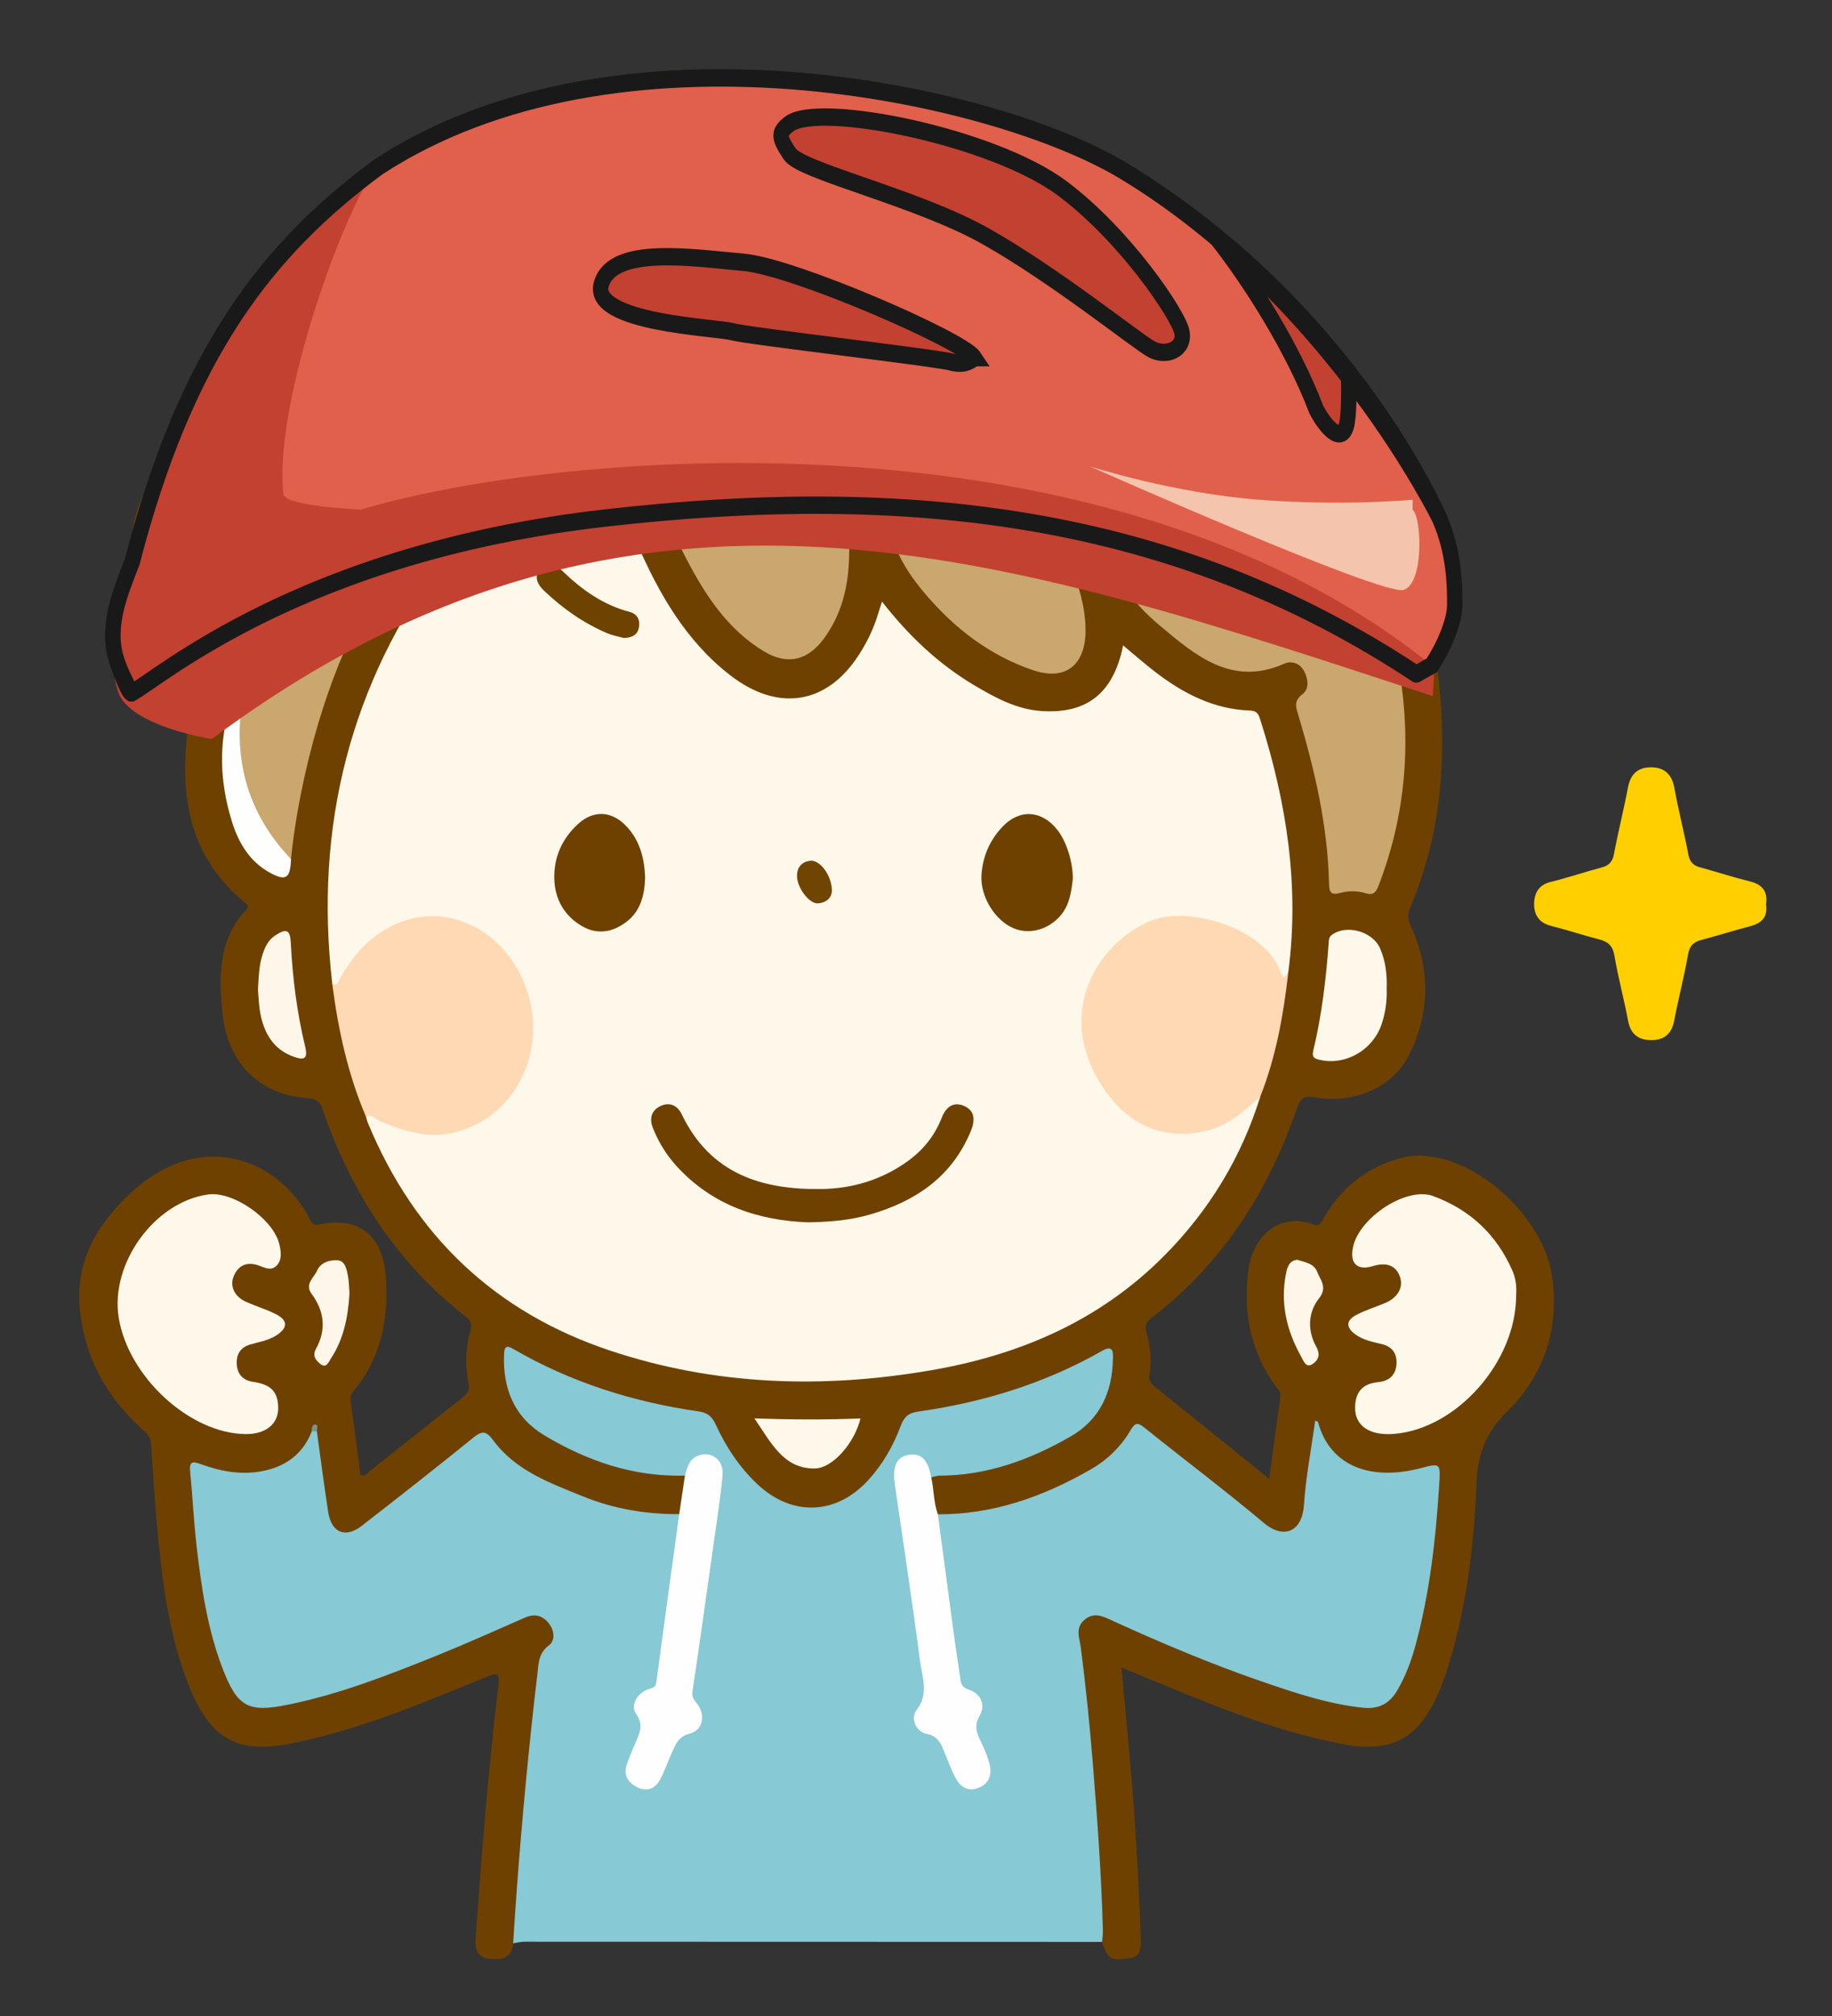 <?xml version="1.0" encoding="UTF-8" standalone="no"?>
<svg
   xmlns:dc="http://purl.org/dc/elements/1.1/"
   xmlns:cc="http://creativecommons.org/ns#"
   xmlns:rdf="http://www.w3.org/1999/02/22-rdf-syntax-ns#"
   xmlns:svg="http://www.w3.org/2000/svg"
   xmlns="http://www.w3.org/2000/svg"
   xmlns:sodipodi="http://sodipodi.sourceforge.net/DTD/sodipodi-0.dtd"
   xmlns:inkscape="http://www.inkscape.org/namespaces/inkscape"
   version="1.1"
   x="0"
   y="0"
   width="500"
   height="550"
   viewBox="0 0 500 550"
   id="svg57"
   sodipodi:docname="helmet.svg"
   inkscape:version="0.92.4 (5da689c313, 2019-01-14)">
  <rect x="0" y="0" width="500" height="550" fill="#333333" stroke="none"/>
  <defs
     id="defs61" />
  <sodipodi:namedview
     pagecolor="#ffffff"
     bordercolor="#666666"
     borderopacity="1"
     objecttolerance="10"
     gridtolerance="10"
     guidetolerance="10"
     inkscape:pageopacity="0"
     inkscape:pageshadow="2"
     inkscape:window-width="1600"
     inkscape:window-height="840"
     id="namedview59"
     showgrid="false"
     inkscape:zoom="0.5544093"
     inkscape:cx="574.44558"
     inkscape:cy="442.35617"
     inkscape:window-x="0"
     inkscape:window-y="0"
     inkscape:window-maximized="1"
     inkscape:current-layer="g1098" />
  <g
     transform="matrix(5.346,0,0,5.861,318.228,-94.606)"
     id="g1098">
    <g
       id="g971"
       transform="matrix(0.785,0,0,0.807,-8.759,18.404)">
      <g
         transform="matrix(0.187,0,0,0.171,-59.521,7.269)"
         id="Layer_1">
        <g
           id="g8">
          <path
             id="path2"
             d="m 150.912,596.601 c -0.561,5.817 -4.821,5.65 -8.856,5.12 -4.187,-0.55 -4.383,-3.941 -4.141,-7.255 1.994,-27.222 4.193,-54.425 7.475,-81.528 0.04,-0.331 0.117,-0.657 0.159,-0.987 0.891,-6.995 0.731,-7.059 -5.661,-4.518 -21.779,8.658 -43.506,17.49 -66.694,21.851 -17.929,3.373 -27.226,-1.487 -34.47,-18.244 -6.547,-15.144 -9.073,-31.268 -10.873,-47.487 -1.303,-11.736 -2.068,-23.536 -2.82,-35.324 -0.152,-2.391 -1.391,-3.498 -2.906,-4.822 -11.954,-10.45 -19.688,-23.192 -21.75,-39.208 -2.181,-16.938 5.363,-29.594 17.22,-40.444 3.819,-3.495 8.089,-6.436 12.759,-8.688 18.343,-8.847 39.001,-1.893 49.555,16.62 0.844,1.48 1.031,2.972 3.816,2.41 13.673,-2.756 22.046,3.833 22.967,18.058 0.908,14.038 -1.737,27.187 -11.319,38.156 -1.172,1.342 -1.115,2.542 -0.888,4.097 1.177,8.065 2.241,16.146 3.33,24.12 1.601,0.823 2.284,-0.481 3.105,-1.111 10.835,-8.306 21.608,-16.694 32.467,-24.969 1.799,-1.371 2.463,-2.663 1.965,-5.007 -1.226,-5.779 -0.965,-11.643 0.637,-17.299 0.663,-2.343 0.283,-3.559 -1.583,-4.967 -23.855,-17.999 -39.755,-41.706 -49.657,-69.657 -0.9,-2.541 -1.922,-3.797 -5.099,-3.981 -16.573,-0.964 -27.86,-11.548 -29.755,-28.209 -1.426,-12.541 -1.563,-25.067 8.019,-35.231 0.762,-0.808 1.135,-1.406 -0.06,-2.352 -21.908,-17.342 -23.407,-40.681 -19.024,-65.621 1.419,-8.072 4.716,-15.523 9.204,-22.648 -4.618,-2.015 -9.115,-3.634 -13.192,-6.178 C 18.758,141.263 13.964,124.487 22.561,107.659 28.877,95.293 38.729,86.208 50.172,78.747 64.251,69.568 79.695,63.591 96.062,60.009 c 2.574,-0.564 4.555,-1.678 6.535,-3.284 32.834,-26.639 69.344,-45.887 111.313,-53.078 41.362,-7.087 81.958,-2.626 121.409,11.357 42.196,14.955 78.463,38.668 105.172,75.175 24.55,33.557 35.891,71.353 33.083,113.032 -1.022,15.187 -4.561,29.893 -10.614,43.911 -0.991,2.295 -0.947,3.962 0.186,6.39 6.731,14.428 6.687,29.096 -0.543,43.259 -5.675,11.117 -19.109,16.813 -33.005,14.481 -3.809,-0.639 -4.935,0.383 -6.165,3.862 -9.997,28.259 -26.074,52.271 -50.307,70.381 -1.799,1.345 -2.653,2.439 -1.976,4.896 1.28,4.654 1.989,9.461 1.063,14.313 -0.32,1.68 0.177,2.804 1.523,3.852 13.113,10.209 26.188,20.465 40.112,31.363 1.402,-9.979 2.665,-18.962 3.925,-27.946 0.187,-1.34 -0.809,-2.11 -1.495,-3.025 -8.743,-11.669 -11.585,-24.828 -9.703,-39.107 1.673,-12.696 11.4,-19.6 22.471,-15.8 2.746,0.942 2.952,-0.748 3.863,-2.25 6.433,-10.614 15.611,-17.481 27.766,-20.325 4.176,-0.977 8.246,-0.55 12.357,0.306 17.661,3.674 36.338,21.892 39.132,39.386 2.843,17.799 -2.716,33.806 -15.484,45.975 -7.546,7.191 -10.335,14.461 -10.727,24.421 -0.794,20.128 -3.292,40.129 -9.161,59.534 -1.008,3.33 -2.171,6.633 -3.536,9.832 -7.185,16.842 -16.7,21.796 -34.882,18.309 -23.986,-4.6 -46.433,-13.837 -68.947,-22.87 -2.127,-0.853 -4.254,-1.705 -6.942,-2.782 0.892,9.461 1.716,18.372 2.576,27.28 2.032,21.043 3.271,42.137 4.127,63.256 0.127,3.143 0.35,7.102 -3.794,7.512 -5.354,0.53 -7.509,1.527 -9.645,-5.499 -1.028,-1.209 -1.362,-2.649 -1.34,-4.185 0.205,-13.828 -1.181,-27.587 -2.182,-41.341 -1.364,-18.733 -2.817,-37.486 -5.921,-56.048 -1.039,-6.215 3.776,-10.816 9.913,-9.383 2.121,0.495 4.038,1.538 6.029,2.388 24.667,10.537 49.387,20.98 75.719,26.743 14.748,3.229 18.819,0.744 23.828,-13.639 4.966,-14.258 6.805,-29.147 8.509,-44.044 0.567,-4.955 1.129,-9.909 1.189,-14.922 0.062,-5.188 0.222,-5.235 -5.075,-3.923 -4.73,1.171 -9.52,1.814 -14.362,1.328 -9.978,-1.002 -17.59,-5.485 -21.416,-15.046 -1.016,8.557 -2.336,17.225 -3.622,25.895 -1.324,8.919 -7.206,11.7 -14.559,6.592 -12.038,-8.362 -23.504,-17.504 -34.999,-26.592 -8.499,-6.719 -8.457,-6.788 -16.062,0.95 -4.267,4.341 -9.421,7.309 -14.796,10.06 -11.679,5.976 -23.916,10.088 -36.941,11.776 -3.798,0.492 -7.606,0.982 -11.37,-0.285 -2.93,-3.574 -2.851,-7.795 -2.599,-12.052 0.928,-2.906 3.428,-2.738 5.737,-2.871 14.72,-0.847 28.397,-5.175 41.309,-12.187 8.845,-4.805 14.029,-12.017 15.057,-22.104 0.149,-1.458 0.919,-3.145 -0.36,-4.27 -1.613,-1.421 -3.162,0.072 -4.538,0.787 -16.687,8.675 -34.33,14.731 -52.876,17.427 -8.109,1.178 -13.067,3.981 -16.269,11.828 -3.21,7.865 -8.681,14.502 -16.66,18.616 -10.507,5.419 -21.641,4.157 -30.575,-3.756 -6.553,-5.805 -11.935,-12.539 -15.837,-20.374 -1.566,-3.145 -3.877,-4.751 -7.304,-5.247 -21.1,-3.05 -41.169,-9.344 -60.104,-19.21 -3.734,-1.945 -4.349,-1.538 -4.14,2.577 0.501,9.889 5.042,17.625 13.52,22.558 13.558,7.889 28.138,12.792 43.978,13.368 1.649,0.06 3.367,0.003 4.622,1.419 1.216,4.542 0.204,8.758 -1.867,12.819 -5.479,2.939 -11.129,1.099 -16.546,0.117 -14.176,-2.568 -27.561,-7.482 -39.896,-15.049 -3.426,-2.101 -6.661,-4.52 -9.014,-7.778 -2.552,-3.532 -4.737,-2.929 -7.785,-0.525 -11.096,8.749 -22.217,17.472 -33.599,25.853 -10.981,8.085 -16.431,5.825 -18.037,-7.611 -0.886,-7.411 -2.679,-14.712 -2.729,-22.219 0.086,-0.837 -0.103,-1.8 -0.049,-1.822 -0.373,0.158 0.213,1.479 -0.091,2.463 -4.114,9.252 -11.769,13.1 -21.349,13.949 -5.383,0.476 -10.66,-0.279 -15.751,-1.983 -3.396,-1.137 -4.644,-0.105 -4.365,3.355 1.619,20.087 2.992,40.337 9.853,59.409 5.826,16.193 7.689,17.863 25.129,14.134 24.531,-5.244 47.518,-15.154 70.542,-24.826 2.915,-1.225 5.816,-2.488 8.742,-3.685 3.934,-1.608 7.237,-0.444 9.802,2.696 2.65,3.243 1.95,6.562 -0.542,9.536 -1.568,1.871 -2.353,3.89 -2.655,6.296 -2.961,23.597 -5.068,47.273 -7.101,70.965 -0.615,7.177 0.631,14.756 -3.032,21.548"
             inkscape:connector-curvature="0"
             style="fill:#6e4100" />
          <path
             id="path4"
             d="m 82.657,423.9 c 1.295,9.045 2.49,18.105 3.916,27.129 1.119,7.077 5.954,9.065 11.709,4.731 13.017,-9.802 25.986,-19.673 38.801,-29.737 3.009,-2.362 4.435,-2.336 6.863,0.856 7.825,10.289 19.665,14.389 31.083,18.903 10.769,4.257 22.055,6.117 33.646,6.039 1.781,1.647 1.121,3.673 0.841,5.618 -2.23,15.491 -4.798,30.933 -6.726,46.469 -0.474,3.826 -0.932,7.535 -5.485,9.187 -2.164,0.785 -3.26,3.375 -2.144,5.492 2.58,4.895 0.465,9.015 -1.44,13.277 -0.612,1.368 -1.249,2.727 -1.63,4.185 -0.724,2.778 0.064,5.021 2.644,6.314 2.792,1.4 4.811,0.071 6.27,-2.324 1.476,-2.423 2.659,-5.001 3.647,-7.659 1.199,-3.225 3.042,-5.713 6.244,-7.418 4.536,-2.416 5.041,-4.511 2.315,-8.805 -1.409,-2.22 -1.296,-4.358 -0.976,-6.69 2.965,-21.61 6.157,-43.186 9.465,-64.746 0.303,-1.975 0.731,-3.935 0.58,-5.951 -0.174,-2.312 -0.956,-4.275 -3.378,-5.028 -2.393,-0.744 -4.21,0.194 -5.585,2.189 -0.748,1.086 -1.329,2.335 -2.652,2.898 -17.687,0.508 -33.835,-4.827 -48.878,-13.561 -10.294,-5.977 -14.538,-15.551 -14.033,-27.356 0.114,-2.654 0.83,-3.135 3.229,-1.784 20.105,11.315 41.781,17.903 64.545,21.069 2.942,0.409 4.558,1.701 5.837,4.404 3.58,7.569 8.252,14.421 14.494,20.128 12.037,11.006 27.447,10.465 38.615,-1.43 4.963,-5.286 8.618,-11.445 11.19,-18.154 1.154,-3.01 2.673,-4.435 5.916,-4.879 22.589,-3.088 44.168,-9.465 64.206,-20.533 4.15,-2.292 3.76,0.984 3.715,2.991 -0.257,11.275 -4.714,20.355 -14.815,25.976 -14.135,7.865 -29.073,13.12 -45.504,13.15 -0.955,0.002 -1.91,0.377 -2.864,0.578 -1.731,-0.194 -1.741,-1.807 -2.327,-2.9 -1.26,-2.348 -3.111,-3.531 -5.732,-2.747 -2.585,0.773 -3.621,2.838 -3.512,5.405 0.162,3.83 1.001,7.584 1.583,11.36 2.886,18.738 5.629,37.496 8.341,56.26 0.513,3.551 0.494,6.867 -1.352,10.136 -1.84,3.258 -1.32,6.493 2.348,7.854 3.936,1.46 5.563,4.418 7.024,7.852 0.975,2.292 1.716,4.702 3.041,6.83 1.511,2.426 3.508,4.34 6.554,2.976 2.934,-1.313 3.14,-4.027 2.503,-6.841 -0.295,-1.301 -0.752,-2.566 -1.332,-3.758 -2.08,-4.278 -3.537,-8.508 -1.633,-13.378 0.942,-2.41 -0.242,-4.725 -2.634,-5.82 -3.401,-1.556 -4.19,-4.484 -4.636,-7.697 -2.173,-15.65 -4.457,-31.282 -6.826,-46.903 -0.32,-2.11 -0.761,-4.316 0.906,-6.17 19.178,0.092 36.627,-5.93 53.146,-15.137 5.771,-3.216 10.517,-7.664 13.921,-13.321 1.561,-2.593 2.57,-2.48 4.816,-0.728 13.784,10.754 27.935,21.052 41.477,32.097 7.052,5.751 13.316,2.782 13.922,-5.895 0.667,-9.566 2.569,-19.046 3.948,-28.666 0.482,0.277 0.933,0.38 0.993,0.593 4.281,15.358 18.994,19.686 35.444,15.545 7.249,-1.825 7.161,-1.844 6.656,5.881 -1.196,18.295 -3.313,36.445 -8.316,54.146 -1.45,5.131 -3.38,10.084 -6.123,14.698 -2.742,4.615 -6.527,6.607 -12.048,6.04 -12.193,-1.253 -23.713,-5.029 -35.218,-8.87 -17.517,-5.848 -34.593,-12.838 -51.48,-20.296 -3.357,-1.483 -6.755,-3.425 -10.234,-0.43 -3.275,2.82 -1.614,6.1 -1.152,9.607 1.719,13.028 3.077,26.114 4.164,39.212 1.542,18.575 2.956,37.166 3.456,55.808 0.035,1.313 -0.167,2.633 -0.258,3.952 -66.968,-0.024 -133.936,-0.055 -200.904,-0.056 -1.311,0 -2.622,0.351 -3.932,0.536 1.559,-24.407 3.714,-48.76 6.364,-73.069 0.631,-5.787 1.292,-11.571 2.026,-17.345 0.465,-3.662 0.255,-7.358 4.024,-10.068 2.231,-1.605 1.977,-4.897 0.122,-7.282 -2.193,-2.821 -5.009,-3.554 -8.425,-2.103 -10.095,4.288 -20.153,8.676 -30.36,12.683 -17.022,6.681 -34.125,13.169 -52.16,16.716 -13.804,2.715 -17.526,0.77 -22.747,-12.497 -5.159,-13.109 -7.243,-26.943 -8.91,-40.819 -1.011,-8.418 -1.41,-16.907 -2.268,-25.346 -0.328,-3.223 0.711,-3.573 3.477,-2.586 7.466,2.665 15.1,3.993 23.013,2.146 7.467,-1.743 12.9,-5.915 15.812,-13.133 0.593,-0.659 1.185,-0.66 1.777,0"
             inkscape:connector-curvature="0"
             style="fill:#87c9d5" />
          <path
             id="path6"
             d="m 586.639,246.159 c 0.692,4.388 -1.614,6.389 -5.569,7.382 -5.642,1.418 -11.205,3.156 -16.843,4.594 -2.678,0.683 -4.141,1.841 -4.686,4.86 -1.359,7.522 -3.365,14.925 -4.845,22.429 -0.905,4.59 -3.656,6.548 -8.021,6.521 -4.331,-0.027 -7.119,-1.904 -8.012,-6.544 -1.414,-7.347 -3.457,-14.577 -4.742,-21.942 -0.595,-3.409 -2.257,-4.733 -5.315,-5.492 -5.647,-1.402 -11.193,-3.213 -16.845,-4.591 -4.148,-1.012 -5.867,-3.821 -5.767,-7.612 0.093,-3.531 1.704,-6.215 5.695,-7.166 5.977,-1.425 11.832,-3.358 17.786,-4.889 2.574,-0.662 3.793,-1.925 4.314,-4.637 1.441,-7.509 3.404,-14.918 4.858,-22.425 0.883,-4.563 3.563,-6.706 7.904,-6.728 4.552,-0.024 7.316,2.155 8.215,6.967 1.403,7.516 3.403,14.92 4.862,22.427 0.493,2.536 1.686,3.707 4.022,4.326 5.785,1.534 11.498,3.358 17.317,4.747 4.308,1.028 6.371,3.313 5.672,7.773"
             inkscape:connector-curvature="0"
             style="fill:#ffcf00" />
        </g>
        <path
           id="path10"
           d="m 410.807,310.851 c -6.601,20.685 -17.857,38.526 -33.309,53.674 -22.713,22.264 -50.749,33.729 -81.574,38.839 -37.46,6.211 -74.678,5.09 -111.055,-6.614 -39.784,-12.801 -68.154,-38.463 -84.553,-77.082 -0.255,-0.601 -0.385,-1.254 -0.574,-1.883 1.376,-2.515 3.052,-0.681 4.368,-0.1 3.215,1.42 6.528,2.438 9.901,3.387 15.86,4.462 27.633,-1.695 36.796,-14.243 6.474,-8.867 8.69,-18.425 4.44,-29.161 -4.051,-10.232 -9.398,-19.199 -20,-23.696 -13.908,-5.898 -30.109,-1 -39.448,11.722 -1.576,2.147 -2.895,4.478 -4.506,6.594 -0.791,1.038 -1.715,3.063 -3.292,0.614 -6.31,-53.175 6.29,-101.369 38.868,-143.913 14.714,-19.215 34.023,-32.977 56.524,-43.282 1.724,13.575 5.091,26.312 10.498,38.431 7.668,17.188 17.135,33.17 32.501,44.719 16.551,12.439 33.376,9.89 44.457,-6.418 3.01,-4.43 5.408,-9.15 6.986,-14.278 0.383,-1.247 0.822,-2.476 1.376,-4.133 9.201,11.482 19.682,21.104 32.222,28.309 7.229,4.154 14.63,8.031 23.165,8.594 15.917,1.05 25.128,-6.054 28.464,-22.135 3.723,3.005 7.199,5.986 10.855,8.728 9.88,7.413 20.629,12.84 33.264,13.251 2.797,0.091 3.117,1.688 3.753,3.639 8.98,27.517 13.488,55.533 9.584,84.508 -0.675,0.867 0.316,2.592 -1.264,2.877 -1.1,0.198 -1.762,-0.88 -2.194,-1.735 -6.15,-12.194 -17.124,-16.338 -29.671,-18.334 -8.289,-1.32 -15.763,0.405 -22.094,5.462 -19.009,15.182 -20.143,35.198 -5.403,53.345 13.135,16.17 32.911,14.705 46.283,2.561 1.288,-1.17 2.403,-2.92 4.632,-2.247"
           inkscape:connector-curvature="0"
           style="fill:#fef8ea" />
        <path
           id="path12"
           d="m 58.946,164.955 c 1.268,-2.463 3.527,-3.866 5.811,-5.123 2.868,-1.58 4.457,-3.68 4.241,-7.109 -0.216,-3.426 -2.635,-4.602 -5.256,-5.694 -3.383,-4.099 -8.159,-6.698 -11.452,-10.957 -5.922,-7.661 -6.197,-15.881 -2.696,-24.401 3.144,-7.65 8.342,-13.933 14.505,-19.364 8.262,-7.28 17.136,-13.618 27.79,-17.009 1.046,-0.392 2.07,-0.878 3.218,-0.906 1.189,-0.568 2.567,-0.714 3.627,-1.587 5.181,-0.983 10.354,-2.015 15.546,-2.936 7.114,-1.263 8.259,-2.575 7.637,-9.807 -0.149,-1.726 0.714,-2.39 1.816,-3.163 29.387,-20.622 60.989,-36.427 96.966,-41.033 63.845,-8.173 121.936,6.922 173.455,45.718 35.588,26.8 57.7,62.337 65.08,106.332 4.079,24.316 1.963,48.434 -7.229,71.644 -0.925,2.336 -1.738,3.731 -4.642,2.829 -2.885,-0.897 -6.01,-0.818 -8.9,-0.067 -3.043,0.79 -3.721,-0.158 -3.787,-3.065 -0.444,-19.454 -4.92,-38.178 -10.597,-56.663 -0.829,-2.702 -1.911,-4.935 1.305,-7.282 2.478,-1.809 2.09,-5.108 0.628,-7.801 -1.516,-2.79 -4.435,-3.614 -6.917,-2.544 -18.239,7.863 -30.975,-2.833 -43.524,-13.06 -8.3,-6.765 -15.041,-15.08 -18.627,-25.516 -1.364,-3.971 -4.088,-6.129 -8.425,-4.821 -4.037,1.217 -5.519,4.995 -3.716,9.78 2.71,7.194 5.153,14.397 5.191,22.216 0.056,11.789 -6.87,17.318 -18.208,13.616 -15.241,-4.977 -27.694,-14.339 -38.118,-26.409 -7.218,-8.357 -12.477,-17.615 -12.9,-29.054 -0.141,-3.829 -2.781,-5.764 -6.301,-5.731 -4.087,0.038 -6.428,2.622 -6.563,6.691 -0.199,5.993 0.079,12.004 -0.207,17.991 -0.444,9.304 -2.845,18 -8.548,25.633 -5.629,7.536 -12.715,9.301 -20.879,4.577 -11.497,-6.651 -19.127,-16.98 -25.443,-28.246 -9.194,-16.405 -15.924,-33.685 -16.424,-52.839 -0.061,-2.31 0.151,-4.629 0.053,-6.936 -0.141,-3.286 -1.649,-5.866 -4.881,-6.823 -3.28,-0.972 -6.024,0.298 -7.528,3.338 -0.817,1.654 -1.944,2.582 -3.509,3.273 -56.812,25.088 -88.16,70.249 -101.907,129.287 -2.225,9.555 -3.961,19.191 -4.973,28.953 -3.027,0.227 -4.39,-2.11 -5.777,-4.058 -12.99,-18.242 -17.736,-37.847 -9.549,-59.505 0.291,-0.77 0.712,-1.501 0.614,-2.369"
           inkscape:connector-curvature="0"
           style="fill:#c9a76f" />
        <path
           id="path14"
           d="m 410.807,310.851 c -5.809,5.288 -11.8,10.336 -19.793,11.933 -14.824,2.963 -27.086,-2.664 -35.658,-15.917 -16.721,-25.855 0.537,-49.169 18.351,-55.543 12.207,-4.367 38.516,2.502 44.164,17.766 1.16,3.136 1.835,0.937 2.647,-0.169 -1.667,14.341 -4.24,28.471 -9.711,41.93"
           inkscape:connector-curvature="0"
           style="fill:#ffd9b4" />
        <path
           id="path16"
           d="m 88.001,272.902 c 2.053,1.065 2.077,-0.915 2.674,-1.863 3.11,-4.938 6.448,-9.58 11.137,-13.287 17.32,-13.693 39.696,-8.012 50.433,9.977 13.245,22.191 2.118,50.406 -22.864,55.607 -8.537,1.778 -16.763,-0.786 -24.723,-3.983 -1.577,-0.634 -2.821,-2.519 -4.916,-1.567 -6.309,-14.335 -9.697,-29.433 -11.741,-44.884"
           inkscape:connector-curvature="0"
           style="fill:#ffd9b4" />
        <path
           id="path18"
           d="m 499.745,377.908 c 0.069,22.583 -20.77,45.23 -42.593,46.871 -8.396,0.631 -13.505,-2.754 -13.423,-8.895 0.07,-5.314 2.638,-8.069 8.023,-8.574 3.612,-0.338 6.012,-2.172 6.354,-5.84 0.334,-3.573 -1.289,-6.08 -4.984,-6.96 -3.23,-0.769 -6.54,-1.352 -9.332,-3.327 -3.213,-2.274 -3.295,-4.617 0.158,-6.435 3.207,-1.689 6.756,-2.723 10.136,-4.092 4.468,-1.809 6.499,-5.239 5.269,-8.801 -1.324,-3.837 -4.595,-5.116 -9.442,-3.692 -5.539,1.628 -8.208,-0.955 -6.839,-6.673 2.365,-9.878 18.64,-20.257 27.837,-16.939 12.834,4.63 21.927,12.863 27.52,25.12 1.253,2.745 1.525,5.78 1.316,8.237"
           inkscape:connector-curvature="0"
           style="fill:#fef8ea" />
        <path
           id="path20"
           d="M 57.834,424.832 C 38.318,424.604 16.98,405.353 13.732,385.503 c -2.997,-18.309 12.566,-39.048 31.142,-41.502 8.736,-1.154 22.768,8.356 24.764,16.93 0.563,2.413 0.982,5.139 -1.018,7.11 -1.829,1.803 -3.981,0.716 -6.05,-0.023 -3.803,-1.359 -6.971,-0.48 -8.742,3.339 -1.601,3.45 0.09,7.049 4.101,8.815 3.491,1.537 7.219,2.573 10.616,4.28 4.041,2.03 3.999,4.515 0.209,6.97 -2.857,1.85 -6.201,2.292 -9.381,3.22 -3.367,0.982 -4.838,3.393 -4.563,6.794 0.282,3.487 2.394,5.32 5.778,5.796 6.049,0.849 8.508,3.293 8.622,8.58 0.105,4.852 -3.202,8.174 -8.9,8.895 -0.988,0.125 -1.994,0.103 -2.476,0.125"
           inkscape:connector-curvature="0"
           style="fill:#fef8ea" />
        <path
           id="path22"
           d="m 210.665,438.829 c 0.732,-2.767 1.468,-5.541 4.538,-6.718 4.5,-1.725 9.017,1.369 8.547,6.449 -0.765,8.259 -2.13,16.464 -3.316,24.681 -2.326,16.105 -4.639,32.212 -7.142,48.29 -0.317,2.034 0.53,2.922 1.609,4.254 3.071,3.795 2.066,8.92 -2.554,10.066 -4.108,1.018 -5.008,3.872 -6.376,6.798 -1.338,2.86 -2.374,5.878 -3.895,8.631 -1.763,3.193 -4.63,4.344 -8.03,2.659 -3.13,-1.55 -4.897,-4.053 -3.573,-7.724 0.958,-2.656 2.058,-5.268 3.236,-7.834 1.403,-3.056 2.471,-5.702 -0.002,-9.1 -2.067,-2.839 0.119,-6.801 3.863,-8.279 1.346,-0.532 2.854,-0.358 3.145,-2.472 2.597,-18.911 5.293,-37.808 7.96,-56.709 0.663,-4.331 1.326,-8.661 1.99,-12.992"
           inkscape:connector-curvature="0"
           style="fill:#fefefe" />
        <path
           id="path24"
           d="m 298.634,451.887 c 1.847,13.483 3.675,26.97 5.552,40.449 0.709,5.096 1.577,10.17 2.279,15.267 0.249,1.808 0.85,2.712 2.825,3.39 4.446,1.527 6.084,5.139 3.766,9.064 -1.791,3.034 -1.025,5.247 0.229,7.867 1.148,2.397 2.326,4.818 3.098,7.347 1.122,3.678 0.641,7.103 -3.371,8.787 -4.003,1.679 -6.758,-0.253 -8.535,-3.772 -1.272,-2.52 -2.317,-5.157 -3.405,-7.766 -1.262,-3.027 -2.221,-5.78 -6.376,-6.587 -3.852,-0.749 -5.597,-5.332 -3.537,-7.911 4.49,-5.621 1.991,-11.197 1.261,-16.634 -2.671,-19.903 -5.823,-39.742 -8.762,-59.609 -0.921,-6.231 0.723,-9.415 5.011,-9.984 4.239,-0.561 6.552,1.75 7.65,7.639 0.969,4.11 0.78,8.442 2.315,12.453"
           inkscape:connector-curvature="0"
           style="fill:#fefefe" />
        <path
           id="path26"
           d="M 92.632,75.646 C 79.851,81.214 68.38,88.66 59.07,99.172 c -3.096,3.495 -5.713,7.322 -7.725,11.552 -5.381,11.309 -2.992,21.397 6.64,29.357 2.282,1.886 5.979,2.884 5.756,6.948 -8.91,-0.826 -17.318,-3.158 -24.525,-8.696 -7.969,-6.123 -9.889,-14.324 -5.673,-23.43 3.645,-7.874 9.389,-14.062 16.01,-19.46 12.42,-10.124 26.603,-16.726 42.079,-20.661 1.047,-0.54 1.157,0.008 1,0.864"
           inkscape:connector-curvature="0"
           style="fill:#fefefe" />
        <path
           id="path28"
           d="m 454.716,274.641 c 0.144,4.025 -0.412,7.954 -1.701,11.768 -3.031,8.966 -12.797,14.322 -21.908,12.116 -1.778,-0.431 -2.418,-0.995 -1.913,-3.041 2.949,-11.966 4.441,-24.162 5.362,-36.434 0.075,-0.991 0.078,-1.865 1.063,-2.584 4.985,-3.638 14.158,-1.299 16.798,4.528 1.948,4.302 2.469,8.94 2.299,13.647"
           inkscape:connector-curvature="0"
           style="fill:#fef8ea" />
        <path
           id="path30"
           d="m 58.946,164.955 c 1.56,1.705 -0.231,3.066 -0.59,4.484 -5.896,23.243 -1.845,43.965 15.302,61.449 -0.223,6.608 -1.803,7.599 -7.674,4.391 -6.656,-3.636 -10.485,-9.759 -12.734,-16.652 -6.091,-18.664 -4.512,-36.664 5.696,-53.672"
           inkscape:connector-curvature="0"
           style="fill:#fefefd" />
        <path
           id="path32"
           d="m 62.176,274.992 c 0.225,-4.507 0.387,-8.333 1.612,-11.996 0.85,-2.543 2.01,-4.892 4.434,-6.397 3.949,-2.453 5.145,-1.9 5.381,2.679 0.609,11.801 2.14,23.481 5.012,34.941 1.105,4.408 -0.849,4.408 -3.947,3.352 -7.084,-2.415 -10.395,-7.907 -11.711,-14.836 -0.524,-2.76 -0.577,-5.609 -0.781,-7.743"
           inkscape:connector-curvature="0"
           style="fill:#fef7e9" />
        <path
           id="path34"
           d="m 234.83,419.531 c 13.06,0.455 24.936,0.486 36.876,0.028 -1.953,8.078 -9.573,16.773 -15.835,16.871 -10.811,0.168 -15.139,-8.476 -21.041,-16.899"
           inkscape:connector-curvature="0"
           style="fill:#fef8ea" />
        <path
           id="path36"
           d="m 423.583,366.027 c 2.654,0.837 5.827,1.174 6.98,4.109 1.078,2.743 3.671,5.126 0.638,8.887 -3.886,4.819 -4.105,10.87 -0.963,16.367 1.611,2.818 0.56,4.649 -1.383,5.862 -2.278,1.422 -3.126,-1.252 -3.887,-2.569 -5.037,-8.721 -7.348,-18.034 -5.247,-28.1 0.438,-2.1 1.12,-4.235 3.862,-4.556"
           inkscape:connector-curvature="0"
           style="fill:#fef7e9" />
        <path
           id="path38"
           d="m 93.996,377.375 c -0.502,8.324 -2.126,15.548 -6.427,21.919 -0.784,1.161 -1.599,3.527 -3.69,1.887 -1.489,-1.167 -2.914,-2.643 -1.536,-5.083 3.652,-6.467 2.963,-12.699 -1.512,-18.561 -2.549,-3.338 0.882,-5.505 1.916,-7.871 1.158,-2.65 4.393,-3.698 7.225,-3.441 2.482,0.224 3.018,2.908 3.437,4.98 0.458,2.258 0.454,4.611 0.587,6.17"
           inkscape:connector-curvature="0"
           style="fill:#fef7e9" />
        <path
           id="path40"
           d="m 98.734,72.805 c -0.055,2.16 -2.271,0.919 -3.052,1.938 -0.279,-0.259 -0.367,-0.512 -0.263,-0.759 0.103,-0.243 0.203,-0.364 0.301,-0.364 0.791,-1.063 1.966,-0.705 3.014,-0.815"
           inkscape:connector-curvature="0"
           style="fill:#d9c9b1" />
        <path
           id="path42"
           d="m 95.72,73.62 c -0.013,0.374 -0.025,0.749 -0.037,1.123 -1.017,0.301 -2.034,0.602 -3.05,0.903 -0.334,-0.288 -0.668,-0.576 -1.001,-0.864 1.128,-1.212 2.682,-0.926 4.088,-1.162"
           inkscape:connector-curvature="0"
           style="fill:#efe7de" />
        <path
           id="path44"
           d="m 82.657,423.9 c -0.592,0 -1.184,0 -1.777,0 -0.062,-1.025 0.147,-2.364 1.171,-2.297 1.299,0.085 0.581,1.452 0.606,2.297"
           inkscape:connector-curvature="0"
           style="fill:#7c9488" />
        <path
           id="path46"
           d="m 253.415,353.41 c -16.819,-0.629 -33.003,-5.485 -45.676,-18.99 -3.565,-3.799 -6.31,-8.128 -8.265,-12.963 -1.278,-3.162 -0.371,-5.801 2.508,-7.192 3.089,-1.494 5.95,-0.544 7.55,2.682 10.078,20.316 28.111,25.517 48.704,25.219 10.798,-0.156 21.011,-3.14 30.009,-9.462 5.303,-3.726 9.295,-8.536 11.727,-14.572 1.465,-3.636 4.044,-5.572 7.806,-3.967 3.923,1.674 3.756,5.088 2.303,8.488 -6.634,15.525 -19.297,23.638 -34.847,28.056 -6.751,1.918 -13.714,2.574 -21.819,2.701"
           inkscape:connector-curvature="0"
           style="fill:#6e4100" />
        <path
           id="path48"
           d="m 196.822,237.135 c -0.216,6.053 -1.638,11.423 -6.69,15.05 -4.656,3.344 -9.792,4.259 -14.983,1.455 -6.367,-3.44 -9.769,-9.181 -9.925,-16.242 -0.162,-7.283 2.839,-13.62 8.401,-18.467 5.306,-4.623 11.474,-4.31 16.477,0.672 4.898,4.878 6.475,11.039 6.72,17.532"
           inkscape:connector-curvature="0"
           style="fill:#6e4100" />
        <path
           id="path50"
           d="m 345.563,237.65 c -0.532,4.21 -1.098,8.661 -4.262,12.246 -4.22,4.781 -10.725,6.541 -16.242,4.352 -6.501,-2.58 -11.727,-10.677 -11.268,-17.925 0.402,-6.363 2.933,-11.943 7.421,-16.468 5.955,-6.005 13.662,-5.433 19.012,1.22 3.141,3.906 5.423,10.874 5.339,16.575"
           inkscape:connector-curvature="0"
           style="fill:#6e4100" />
        <path
           id="path52"
           d="m 189.409,156.295 c -1.636,-0.444 -3.8,-0.792 -5.772,-1.606 -8.217,-3.39 -15.47,-8.315 -21.976,-14.342 -2.467,-2.284 -3.745,-5.125 -0.99,-7.769 2.532,-2.43 5.059,-1.064 7.391,1.125 6.723,6.31 14.174,11.454 23.289,13.776 2.697,0.688 3.814,2.631 3.302,5.285 -0.482,2.494 -2.356,3.441 -5.244,3.531"
           inkscape:connector-curvature="0"
           style="fill:#6e4300" />
        <path
           id="path54"
           d="m 261.778,241.331 c 0.007,2.426 -1.692,4.19 -4.777,4.479 -3.052,0.285 -7.396,-5.254 -7.359,-9.333 0.027,-2.937 1.711,-4.662 4.533,-5.028 3.293,-0.426 7.389,4.604 7.603,9.882"
           inkscape:connector-curvature="0"
           style="fill:#704401" />
      </g>
      <g
         id="g1183"
         transform="translate(-164.955,1.192)">
        <path
           sodipodi:nodetypes="ccccsccc"
           d="m 193.966,27.656 c -1,-2 -7,-12.75 -20.5,-20 -8.578,-4.607 -33,-9.25 -48.5,-0.25 -7.25,4.75 -12.5,10.75 -16,22.75 -0.75,1.75 -1.75,3.75 -1,5.75 0.75,2 6.09,2.727 6.09,2.727 27.583,-18.192 51.827,-10.483 79.41,-2.477 l 0.5,-8.5"
           id="path1179"
           inkscape:connector-curvature="0"
           style="fill:#c34131" />
        <path
           sodipodi:nodetypes="ccccsccc"
           d="m 193.892,25.885 c -1,-2 -7,-12.75 -20.5,-20 -8.578,-4.607 -33,-9.25 -48.5,-0.25 -7.25,4.75 -12.5,10.75 -16,22.75 -0.75,1.75 -1.75,3.75 -1,5.75 0.75,2 0.949,1.837 0.949,1.837 22.315,-18.049 51.891,-16.362 84.551,-1.587 z"
           id="path1181"
           inkscape:connector-curvature="0"
           style="fill-opacity:0;stroke:#1a1919;stroke-width:1;stroke-linecap:round;stroke-linejoin:round" />
      </g>
      <path
         d="m 28.437,35.577 -1,0.5 c -15.75,-9.25 -33,-11 -52.75,-9 -19.75,2 -29,9.25 -30.801,10.087 -0.371,-0.587 -0.719,-1.224 -0.949,-1.837 -0.75,-2 0.25,-4 1,-5.75 3.5,-12 8.75,-18 16,-22.75 15.5,-9 39.922,-4.357 48.5,0.25 C 21.937,14.327 28.937,27.077 28.937,27.077 c 1,2 1,4 1,5 0,1 -0.75,2.5 -1.5,3.5"
         id="path1263"
         inkscape:connector-curvature="0"
         style="fill:#e1604b" />
      <path
         d="m -46.233,25.747 c 0.336,0.673 5.049,0.841 5.049,0.841 12.623,-3.366 48.356,-6.259 69.621,8.989 l -1,0.5 c -15.75,-9.25 -33,-11 -52.75,-9 -19.75,2 -29,9.25 -30.801,10.087 -0.371,-0.587 -0.719,-1.224 -0.949,-1.837 -0.75,-2 0.25,-4 1,-5.75 3.457,-11.854 8.622,-17.853 15.735,-22.575 -2.54,3.429 -6.579,14.032 -5.905,18.745"
         id="path1265"
         inkscape:connector-curvature="0"
         style="fill:#c34131" />
      <path
         d="m -1.313,17.827 c -0.75,-1 -11.75,-5.25 -15,-5.5 -3.25,-0.25 -8.5,-1 -9.25,1.25 -0.75,2.25 7.5,2.5 8.5,2.75 1,0.25 13.25,1.5 14.25,1.75 1,0.25 1.5,-0.25 1.5,-0.25"
         id="path1267"
         inkscape:connector-curvature="0"
         style="fill:#c34131" />
      <path
         d="m 14.478,10.954 c 2.178,2.46 4.942,6.334 6.459,9.873 0.75,1.25 1.75,2 2,0.75 0.111,-0.558 0.123,-1.613 0.103,-2.611 -2.233,-2.563 -5.092,-5.405 -8.562,-8.012"
         id="path1341"
         inkscape:connector-curvature="0"
         style="fill:#c34131" />
      <path
         d="m 14.478,10.954 c 2.178,2.46 4.942,6.334 6.459,9.873 0.75,1.25 1.75,2 2,0.75 0.111,-0.558 0.123,-1.613 0.103,-2.611 -2.233,-2.563 -5.092,-5.405 -8.562,-8.012"
         id="path1343"
         inkscape:connector-curvature="0"
         style="fill:#c34131" />
      <path
         d="m 14.478,10.954 c 2.178,2.46 4.942,6.334 6.459,9.873 0.75,1.25 1.75,2 2,0.75 0.111,-0.558 0.123,-1.613 0.103,-2.611 -2.233,-2.563 -5.092,-5.405 -8.562,-8.012 z"
         id="path1345"
         inkscape:connector-curvature="0"
         style="fill-opacity:0;stroke:#1a1919;stroke-width:1;stroke-linecap:round;stroke-linejoin:round" />
      <path
         d="m -13.313,4.327 c -0.75,0.5 -0.75,0.75 0,1.75 0.75,1 8.25,2.5 12.75,4.75 4.5,2.25 9.75,6 10.75,6.5 1,0.5 2.25,0 2,-1 -0.25,-1 -3.647,-5.515 -7.75,-8.25 -4.5,-3 -15.75,-5 -17.75,-3.75"
         id="path1347"
         inkscape:connector-curvature="0"
         style="fill:#c34131" />
      <path
         d="m -1.313,17.827 c -0.75,-1 -11.75,-5.25 -15,-5.5 -3.25,-0.25 -8.5,-1 -9.25,1.25 -0.75,2.25 7.5,2.5 8.5,2.75 1,0.25 13.25,1.5 14.25,1.75 1,0.25 1.5,-0.25 1.5,-0.25 z M -13.313,4.327 c -0.75,0.5 -0.75,0.75 0,1.75 0.75,1 8.25,2.5 12.75,4.75 4.5,2.25 9.75,6 10.75,6.5 1,0.5 2.25,0 2,-1 -0.25,-1 -3.647,-5.515 -7.75,-8.25 -4.5,-3 -15.75,-5 -17.75,-3.75 z"
         id="path1349"
         inkscape:connector-curvature="0"
         style="fill-opacity:0;stroke:#1a1919;stroke-width:1" />
      <path
         d="m 27.197,26.02 c 0,0 -4.431,0.385 -10.019,0 -5.588,-0.385 -10.982,-1.926 -10.982,-1.926 0,0 19.074,7.513 20.423,7.128 1.348,-0.385 1.156,-4.239 0.578,-4.624"
         id="path1375"
         inkscape:connector-curvature="0"
         style="fill:#f5c4ad" />
      <path
         d="m 28.437,35.577 -1,0.5 c -15.75,-9.25 -33,-11 -52.75,-9 -19.75,2 -29,9.25 -30.801,10.087 -0.371,-0.587 -0.719,-1.224 -0.949,-1.837 -0.75,-2 0.25,-4 1,-5.75 3.5,-12 8.75,-18 16,-22.75 15.5,-9 39.922,-4.357 48.5,0.25 C 21.937,14.327 28.937,27.077 28.937,27.077 c 1,2 1,4 1,5 0,1 -0.75,2.5 -1.5,3.5 z"
         id="path1385"
         inkscape:connector-curvature="0"
         style="fill-opacity:0;stroke:#1a1919;stroke-width:1;stroke-linecap:round;stroke-linejoin:round" />
    </g>
  </g>
</svg>
